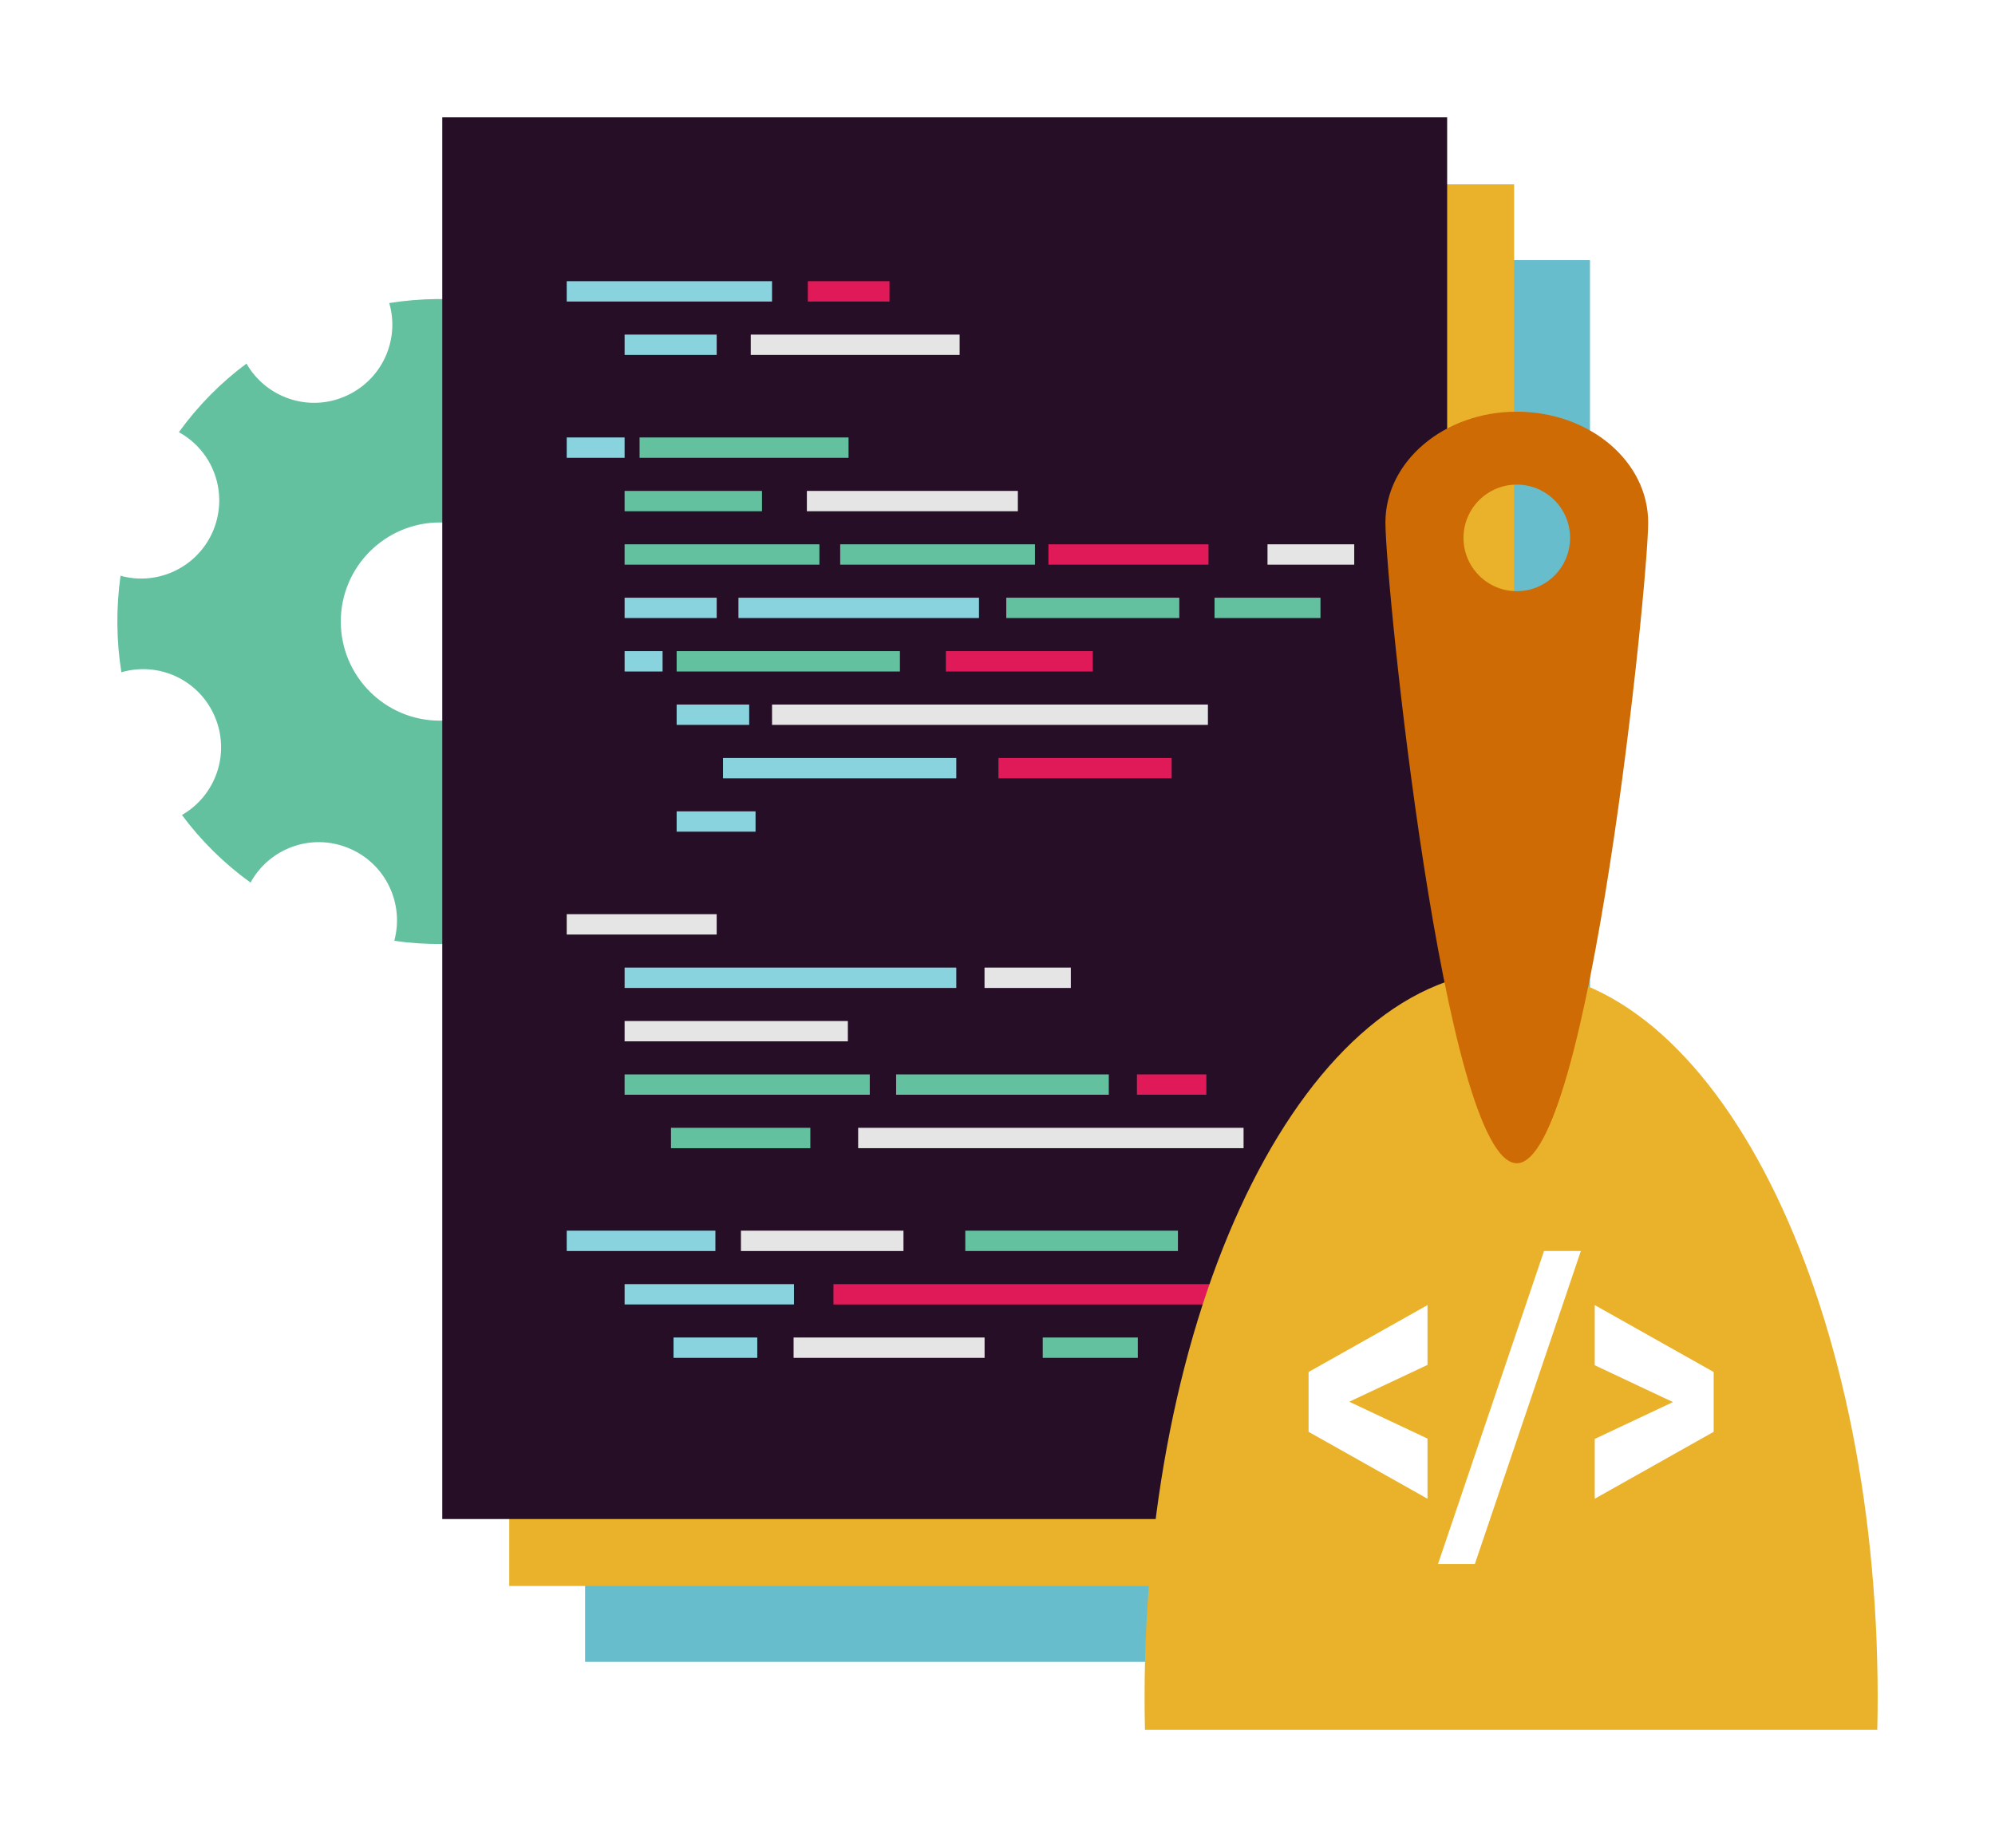 <svg width="340" height="315" viewBox="0 0 340 315" fill="none" xmlns="http://www.w3.org/2000/svg">
<g filter="url(#filter0_d_2216_698)">
<path d="M129.208 92.303C122.847 94.161 115.968 90.95 113.301 84.707C110.666 78.46 113.16 71.297 118.917 68.001C115.681 63.644 111.783 59.717 107.256 56.453C104.047 62.299 96.938 64.906 90.606 62.355C84.274 59.779 80.979 52.898 82.786 46.511C77.252 45.735 71.723 45.791 66.337 46.652C68.198 53.044 65.015 59.918 58.741 62.584C52.464 65.279 45.302 62.728 42.006 56.969C37.651 60.207 33.754 64.131 30.486 68.66C36.334 71.87 38.941 78.976 36.39 85.307C33.813 91.64 26.932 94.909 20.542 93.132C19.771 98.663 19.826 104.193 20.687 109.582C27.08 107.717 33.954 110.87 36.623 117.173C39.284 123.451 36.764 130.612 31.005 133.908C34.242 138.266 38.168 142.16 42.695 145.43C45.904 139.583 53.013 136.944 59.345 139.526C65.65 142.075 68.944 148.927 67.196 155.347C72.698 156.148 78.257 156.063 83.616 155.2C81.754 148.84 84.908 141.935 91.208 139.27C97.486 136.604 104.649 139.155 107.945 144.915C112.299 141.646 116.198 137.748 119.466 133.219C113.621 130.011 110.982 122.907 113.562 116.571C116.111 110.269 122.962 106.972 129.382 108.75C130.183 103.219 130.097 97.66 129.208 92.303ZM78.969 117.332C78.769 117.383 78.576 117.446 78.372 117.486C78.15 117.533 77.919 117.554 77.694 117.59C77.363 117.645 77.031 117.709 76.692 117.743C76.468 117.765 76.235 117.763 76.006 117.777C75.661 117.798 75.316 117.831 74.963 117.831C65.649 117.831 58.081 110.268 58.081 100.927C58.081 91.613 65.649 84.049 74.963 84.049C83.137 84.049 89.951 89.839 91.526 97.528C91.751 98.626 91.87 99.763 91.87 100.927C91.87 108.883 86.371 115.534 78.969 117.332Z" fill="#63C1A0"/>
<path d="M270.973 39.339H99.716V278.247H270.973V39.339Z" fill="#68BDCC"/>
<path d="M155.915 67.264H120.924V70.735H155.915V67.264Z" fill="#53B78E"/>
<path d="M130.788 93.901H120.923V97.369H130.788V93.901Z" fill="#53B78E"/>
<path d="M175.93 67.264H162.015V70.735H175.93V67.264Z" fill="#53B78E"/>
<path d="M168.953 93.901H133.34V97.369H168.953V93.901Z" fill="#53B78E"/>
<path d="M146.482 76.371H130.788V79.838H146.482V76.371Z" fill="#53B78E"/>
<path d="M146.482 121.215H130.788V124.68H146.482V121.215Z" fill="#53B78E"/>
<path d="M146.482 175.158H120.923V178.627H146.482V175.158Z" fill="#53B78E"/>
<path d="M137.26 130.323H130.788V133.791H137.26V130.323Z" fill="#53B78E"/>
<path d="M191.182 121.215H150.187V124.68H191.182V121.215Z" fill="#53B78E"/>
<path d="M187.316 148.526H147.56V151.993H187.316V148.526Z" fill="#53B78E"/>
<path d="M153.395 247.306H139.126V250.773H153.395V247.306Z" fill="#53B78E"/>
<path d="M206.834 184.258H192.127V187.728H206.834V184.258Z" fill="#53B78E"/>
<path d="M178.314 229.097H150.613V232.564H178.314V229.097Z" fill="#53B78E"/>
<path d="M192.139 247.306H159.589V250.773H192.139V247.306Z" fill="#53B78E"/>
<path d="M229.934 202.464H218.104V205.927H229.934V202.464Z" fill="#53B78E"/>
<path d="M224.021 148.526H194.505V151.993H224.021V148.526Z" fill="#53B78E"/>
<path d="M225.323 121.215H195.834V124.68H225.323V121.215Z" fill="#53B78E"/>
<path d="M249.38 121.215H231.328V124.68H249.38V121.215Z" fill="#53B78E"/>
<path d="M154.202 103.012H130.788V106.48H154.202V103.012Z" fill="#53B78E"/>
<path d="M163.99 112.111H130.788V115.58H163.99V112.111Z" fill="#53B78E"/>
<path d="M177.708 130.323H139.656V133.791H177.708V130.323Z" fill="#53B78E"/>
<path d="M168.837 193.365H130.788V196.829H168.837V193.365Z" fill="#53B78E"/>
<path d="M172.57 202.464H130.788V205.927H172.57V202.464Z" fill="#53B78E"/>
<path d="M240.35 238.212H166.381V241.674H240.35V238.212Z" fill="#53B78E"/>
<path d="M218.253 247.306H202.05V250.773H218.253V247.306Z" fill="#53B78E"/>
<path d="M213.306 202.464H177.062V205.927H213.306V202.464Z" fill="#53B78E"/>
<path d="M225.09 229.097H188.848V232.564H225.09V229.097Z" fill="#53B78E"/>
<path d="M152.02 139.425H139.656V142.892H152.02V139.425Z" fill="#53B78E"/>
<path d="M153.103 157.627H139.656V161.093H153.103V157.627Z" fill="#53B78E"/>
<path d="M187.317 184.258H130.788V187.728H187.317V184.258Z" fill="#53B78E"/>
<path d="M146.261 229.097H120.923V232.564H146.261V229.097Z" fill="#53B78E"/>
<path d="M159.655 238.21H130.788V241.674H159.655V238.21Z" fill="#53B78E"/>
<path d="M230.197 139.425H155.914V142.892H230.197V139.425Z" fill="#53B78E"/>
<path d="M162.442 211.567H138.693V215.038H162.442V211.567Z" fill="#53B78E"/>
<path d="M236.276 211.567H170.592V215.038H236.276V211.567Z" fill="#53B78E"/>
<path d="M210.58 130.323H185.541V133.791H210.58V130.323Z" fill="#53B78E"/>
<path d="M200.722 112.111H167.529V115.58H200.722V112.111Z" fill="#53B78E"/>
<path d="M230.297 112.111H203.018V115.58H230.297V112.111Z" fill="#53B78E"/>
<path d="M255.133 112.111H240.353V115.58H255.133V112.111Z" fill="#53B78E"/>
<path d="M197.807 103.012H161.852V106.48H197.807V103.012Z" fill="#53B78E"/>
<path d="M187.884 76.371H152.287V79.838H187.884V76.371Z" fill="#53B78E"/>
<path d="M258.049 26.414H86.79V265.32H258.049V26.414Z" fill="#EAB22A"/>
<path d="M142.989 54.339H107.997V57.81H142.989V54.339Z" fill="#EAB22A"/>
<path d="M117.862 80.976H107.997V84.444H117.862V80.976Z" fill="#EAB22A"/>
<path d="M163.004 54.339H149.089V57.81H163.004V54.339Z" fill="#EAB22A"/>
<path d="M156.027 80.976H120.414V84.444H156.027V80.976Z" fill="#EAB22A"/>
<path d="M133.557 63.445H117.863V66.912H133.557V63.445Z" fill="#EAB22A"/>
<path d="M133.557 108.289H117.863V111.754H133.557V108.289Z" fill="#EAB22A"/>
<path d="M133.556 162.232H107.997V165.701H133.556V162.232Z" fill="#EAB22A"/>
<path d="M124.335 117.398H117.863V120.867H124.335V117.398Z" fill="#EAB22A"/>
<path d="M178.258 108.289H137.261V111.754H178.258V108.289Z" fill="#EAB22A"/>
<path d="M174.39 135.601H134.634V139.068H174.39V135.601Z" fill="#EAB22A"/>
<path d="M140.469 234.381H126.2V237.849H140.469V234.381Z" fill="#EAB22A"/>
<path d="M193.908 171.333H179.201V174.804H193.908V171.333Z" fill="#EAB22A"/>
<path d="M165.389 216.173H137.687V219.641H165.389V216.173Z" fill="#EAB22A"/>
<path d="M179.212 234.381H146.663V237.849H179.212V234.381Z" fill="#EAB22A"/>
<path d="M217.007 189.539H205.179V193.002H217.007V189.539Z" fill="#EAB22A"/>
<path d="M211.094 135.601H181.577V139.068H211.094V135.601Z" fill="#EAB22A"/>
<path d="M212.398 108.289H182.909V111.754H212.398V108.289Z" fill="#EAB22A"/>
<path d="M236.455 108.289H218.403V111.754H236.455V108.289Z" fill="#EAB22A"/>
<path d="M141.276 90.086H117.863V93.554H141.276V90.086Z" fill="#EAB22A"/>
<path d="M151.064 99.186H117.863V102.655H151.064V99.186Z" fill="#EAB22A"/>
<path d="M164.782 117.398H126.73V120.867H164.782V117.398Z" fill="#EAB22A"/>
<path d="M155.911 180.438H117.863V183.902H155.911V180.438Z" fill="#EAB22A"/>
<path d="M159.644 189.539H117.863V193.002H159.644V189.539Z" fill="#EAB22A"/>
<path d="M227.424 225.285H153.455V228.747H227.424V225.285Z" fill="#EAB22A"/>
<path d="M205.328 234.381H189.124V237.849H205.328V234.381Z" fill="#EAB22A"/>
<path d="M200.38 189.539H164.136V193.002H200.38V189.539Z" fill="#EAB22A"/>
<path d="M212.164 216.173H175.922V219.641H212.164V216.173Z" fill="#EAB22A"/>
<path d="M139.094 126.499H126.73V129.966H139.094V126.499Z" fill="#EAB22A"/>
<path d="M140.178 144.701H126.73V148.168H140.178V144.701Z" fill="#EAB22A"/>
<path d="M174.391 171.333H117.863V174.804H174.391V171.333Z" fill="#EAB22A"/>
<path d="M133.335 216.173H107.997V219.641H133.335V216.173Z" fill="#EAB22A"/>
<path d="M146.73 225.284H117.863V228.746H146.73V225.284Z" fill="#EAB22A"/>
<path d="M217.273 126.499H142.988V129.966H217.273V126.499Z" fill="#EAB22A"/>
<path d="M149.516 198.641H125.767V202.113H149.516V198.641Z" fill="#EAB22A"/>
<path d="M223.35 198.641H157.667V202.113H223.35V198.641Z" fill="#EAB22A"/>
<path d="M197.655 117.398H172.615V120.867H197.655V117.398Z" fill="#EAB22A"/>
<path d="M187.796 99.186H154.604V102.655H187.796V99.186Z" fill="#EAB22A"/>
<path d="M217.372 99.186H190.094V102.655H217.372V99.186Z" fill="#EAB22A"/>
<path d="M242.209 99.186H227.429V102.655H242.209V99.186Z" fill="#EAB22A"/>
<path d="M184.881 90.086H148.927V93.554H184.881V90.086Z" fill="#EAB22A"/>
<path d="M174.958 63.445H139.361V66.912H174.958V63.445Z" fill="#EAB22A"/>
<path d="M246.633 15H75.376V253.907H246.633V15Z" fill="#260E26"/>
<path d="M131.574 42.925H96.583V46.396H131.574V42.925Z" fill="#89D3DF"/>
<path d="M106.448 69.561H96.584V73.03H106.448V69.561Z" fill="#89D3DF"/>
<path d="M151.591 42.925H137.676V46.396H151.591V42.925Z" fill="#E01A59"/>
<path d="M144.614 69.561H109.001V73.03H144.614V69.561Z" fill="#63C1A0"/>
<path d="M122.144 52.03H106.449V55.497H122.144V52.03Z" fill="#89D3DF"/>
<path d="M122.144 96.874H106.449V100.34H122.144V96.874Z" fill="#89D3DF"/>
<path d="M122.142 150.817H96.584V154.286H122.142V150.817Z" fill="#E6E5E5"/>
<path d="M112.921 105.983H106.449V109.451H112.921V105.983Z" fill="#89D3DF"/>
<path d="M166.845 96.874H125.848V100.34H166.845V96.874Z" fill="#89D3DF"/>
<path d="M162.977 124.186H123.221V127.653H162.977V124.186Z" fill="#89D3DF"/>
<path d="M129.057 222.967H114.787V226.435H129.057V222.967Z" fill="#89D3DF"/>
<path d="M182.495 159.919H167.788V163.389H182.495V159.919Z" fill="#E6E5E5"/>
<path d="M153.975 204.759H126.274V208.226H153.975V204.759Z" fill="#E6E5E5"/>
<path d="M167.799 222.967H135.25V226.435H167.799V222.967Z" fill="#E6E5E5"/>
<path d="M205.595 178.125H193.766V181.588H205.595V178.125Z" fill="#E01A59"/>
<path d="M199.681 124.186H170.164V127.653H199.681V124.186Z" fill="#E01A59"/>
<path d="M200.983 96.874H171.495V100.34H200.983V96.874Z" fill="#63C1A0"/>
<path d="M225.042 96.874H206.988V100.34H225.042V96.874Z" fill="#63C1A0"/>
<path d="M129.863 78.672H106.449V82.138H129.863V78.672Z" fill="#63C1A0"/>
<path d="M139.651 87.772H106.449V91.241H139.651V87.772Z" fill="#63C1A0"/>
<path d="M153.369 105.983H115.317V109.451H153.369V105.983Z" fill="#63C1A0"/>
<path d="M144.498 169.024H106.449V172.489H144.498V169.024Z" fill="#E6E5E5"/>
<path d="M148.231 178.125H106.449V181.588H148.231V178.125Z" fill="#63C1A0"/>
<path d="M216.01 213.87H142.042V217.333H216.01V213.87Z" fill="#E01A59"/>
<path d="M193.914 222.967H177.711V226.435H193.914V222.967Z" fill="#63C1A0"/>
<path d="M188.968 178.125H152.723V181.588H188.968V178.125Z" fill="#63C1A0"/>
<path d="M200.751 204.759H164.509V208.226H200.751V204.759Z" fill="#63C1A0"/>
<path d="M127.681 115.083H115.317V118.551H127.681V115.083Z" fill="#89D3DF"/>
<path d="M128.764 133.287H115.317V136.753H128.764V133.287Z" fill="#89D3DF"/>
<path d="M162.978 159.919H106.449V163.389H162.978V159.919Z" fill="#89D3DF"/>
<path d="M121.922 204.759H96.584V208.226H121.922V204.759Z" fill="#89D3DF"/>
<path d="M135.317 213.868H106.449V217.333H135.317V213.868Z" fill="#89D3DF"/>
<path d="M205.859 115.083H131.575V118.551H205.859V115.083Z" fill="#E6E5E5"/>
<path d="M138.103 187.227H114.354V190.698H138.103V187.227Z" fill="#63C1A0"/>
<path d="M211.936 187.227H146.252V190.698H211.936V187.227Z" fill="#E6E5E5"/>
<path d="M186.242 105.983H161.202V109.451H186.242V105.983Z" fill="#E01A59"/>
<path d="M176.383 87.772H143.191V91.241H176.383V87.772Z" fill="#63C1A0"/>
<path d="M205.958 87.772H178.679V91.241H205.958V87.772Z" fill="#E01A59"/>
<path d="M230.796 87.772H216.016V91.241H230.796V87.772Z" fill="#E6E5E5"/>
<path d="M173.469 78.672H137.513V82.138H173.469V78.672Z" fill="#E6E5E5"/>
<path d="M163.544 52.03H127.948V55.497H163.544V52.03Z" fill="#E6E5E5"/>
<path d="M319.937 289.82C319.98 287.989 320.001 286.152 320.001 284.302C320.001 215.871 292.035 160.396 257.536 160.396C223.033 160.396 195.066 215.871 195.066 284.302C195.066 286.153 195.088 287.989 195.129 289.82H319.937Z" fill="#EAB22A"/>
<path d="M258.504 65.168C246.136 65.166 236.112 73.622 236.112 84.05C236.112 94.483 246.136 193.263 258.504 193.265C270.87 193.263 280.891 94.483 280.891 84.05C280.89 73.623 270.87 65.166 258.504 65.168ZM258.5 95.76C253.485 95.76 249.418 91.695 249.418 86.68C249.418 81.662 253.485 77.597 258.5 77.597C263.519 77.597 267.582 81.662 267.582 86.68C267.582 91.694 263.518 95.76 258.5 95.76Z" fill="#CE6B05"/>
<path d="M223.017 239.043V228.845L243.284 217.44V227.634L229.946 233.914L243.284 240.194V250.446L223.017 239.043Z" fill="white"/>
<path d="M263.14 208.221H269.419L251.355 261.567H245.076L263.14 208.221Z" fill="white"/>
<path d="M271.785 240.251L285.12 233.973L271.785 227.694V217.44L292.052 228.845V239.043L271.785 250.448V240.251Z" fill="white"/>
</g>
<defs>
<filter id="filter0_d_2216_698" x="0" y="0" width="340.001" height="314.82" filterUnits="userSpaceOnUse" color-interpolation-filters="sRGB">
<feFlood flood-opacity="0" result="BackgroundImageFix"/>
<feColorMatrix in="SourceAlpha" type="matrix" values="0 0 0 0 0 0 0 0 0 0 0 0 0 0 0 0 0 0 127 0" result="hardAlpha"/>
<feOffset dy="5"/>
<feGaussianBlur stdDeviation="10"/>
<feColorMatrix type="matrix" values="0 0 0 0 0 0 0 0 0 0 0 0 0 0 0 0 0 0 0.15 0"/>
<feBlend mode="normal" in2="BackgroundImageFix" result="effect1_dropShadow_2216_698"/>
<feBlend mode="normal" in="SourceGraphic" in2="effect1_dropShadow_2216_698" result="shape"/>
</filter>
</defs>
</svg>
